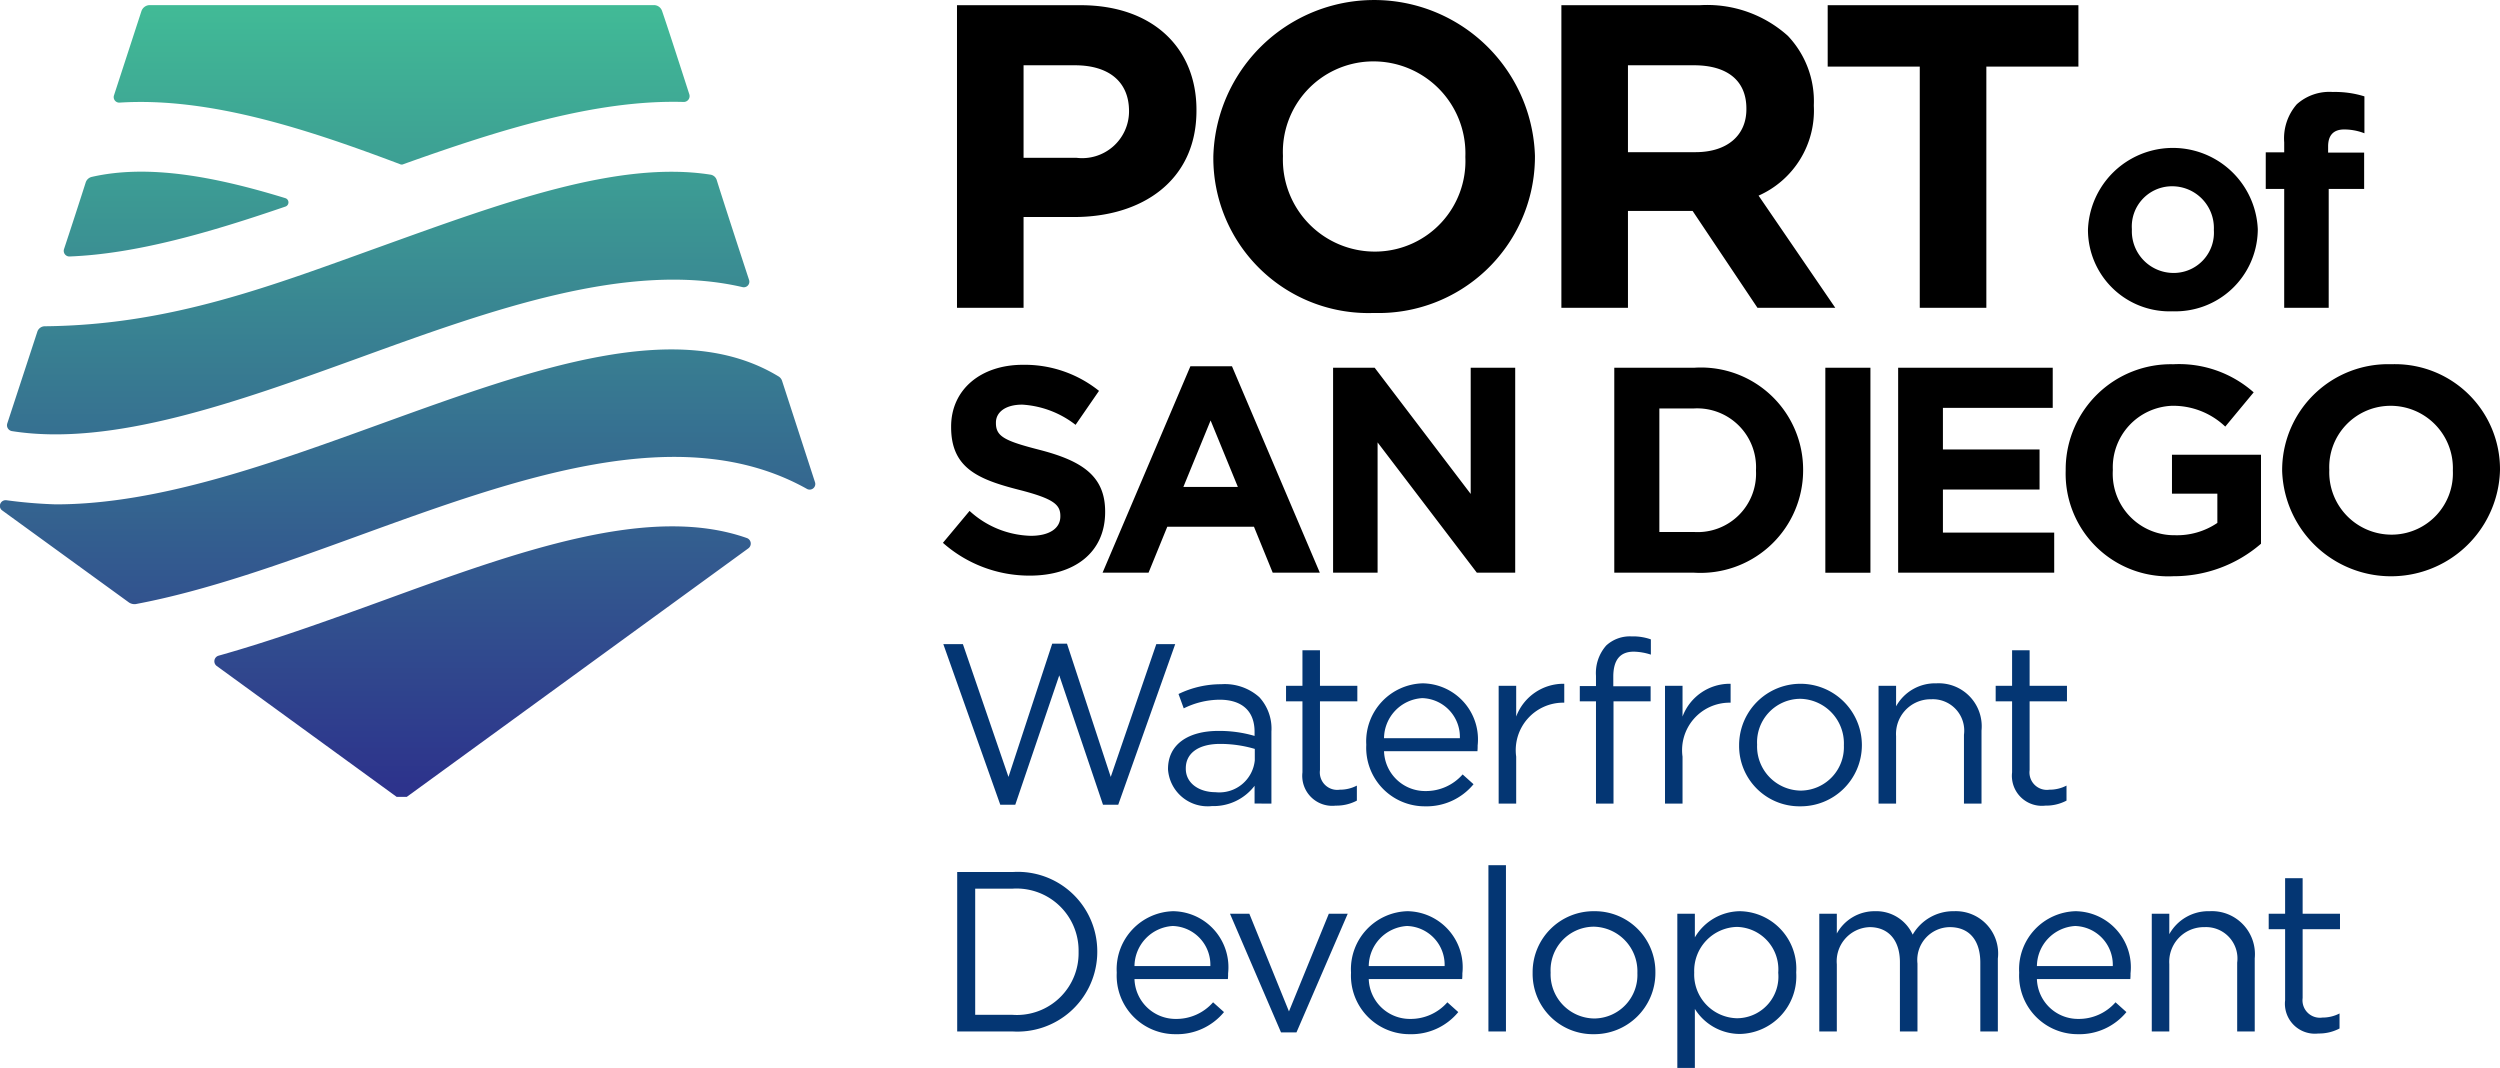 <svg xmlns="http://www.w3.org/2000/svg" width="784.7" height="335.191" viewBox="0 0 784.7 335.191">
  <defs>
    <linearGradient id="linear-gradient" x1="127.976" y1="89.879" x2="127.976" y2="335.629" gradientTransform="matrix(1, 0, 0, -1, -0.03, 336.48)" gradientUnits="userSpaceOnUse">
      <stop offset="0" stop-color="#2d338c"/>
      <stop offset="1" stop-color="#41bb96"/>
    </linearGradient>
  </defs>
  <path d="M368.871,202.187h-5.933l-14.299,41.672-13.734-41.821h-4.638l-13.726,41.821-14.306-41.672h-6.145l17.877,50.398h4.709l13.804-40.604,13.726,40.604h4.787Zm30.201,50.04v-22.589a14.591,14.591,0,0,0-3.786-10.795,16.215,16.215,0,0,0-11.94-4.081,30.498,30.498,0,0,0-13.435,3.073l1.64,4.506a25.732,25.732,0,0,1,11.228-2.717c6.928,0,11.005,3.429,11.005,10.078v1.288a39.293,39.293,0,0,0-11.365-1.57c-9.366,0-15.803,4.146-15.803,11.936v.146a12.45,12.45,0,0,0,13.285,11.554h0q.259-.018.518-.047a16.189,16.189,0,0,0,13.366-6.361v5.572Zm-17.579-3.575c-5.005,0-9.296-2.717-9.296-7.361v-.146c0-4.644,3.863-7.648,10.799-7.648A38.548,38.548,0,0,1,393.854,235.065v3.575a11.169,11.169,0,0,1-12.203,10.028l-.161-.017ZM426.04,220.127V215.269H414.314v-11.156H408.811V215.269h-5.15v4.859h5.15v22.306a9.41,9.41,0,0,0,10.438,10.438,13.778,13.778,0,0,0,6.645-1.575v-4.714a11.528,11.528,0,0,1-5.357,1.288,5.471,5.471,0,0,1-6.223-6.146V220.127Zm20.531-5.643A18.226,18.226,0,0,0,428.823,233.177q.007.268.022.535v.142a18.371,18.371,0,0,0,17.489,19.212h0q.476.022.954.02a19.07,19.07,0,0,0,15.225-6.936l-3.423-3.074a15.309,15.309,0,0,1-11.657,5.219,12.911,12.911,0,0,1-13.013-12.511h29.315a14.87,14.87,0,0,0,.069-1.785,17.594,17.594,0,0,0-15.566-19.411Q447.406,214.496,446.571,214.484Zm-12.155,17.228a12.747,12.747,0,0,1,12.007-12.584,12.178,12.178,0,0,1,11.803,12.542v0l-.001.04Zm56.575-11.156v-5.932a15.838,15.838,0,0,0-15.09,10.292V215.269h-5.503v36.959h5.503V237.501A14.905,14.905,0,0,1,490.558,220.556Zm21.818-16.013a18.418,18.418,0,0,1,5.365.932V200.687a16.698,16.698,0,0,0-6.077-.932,10.909,10.909,0,0,0-7.94,2.862,13.053,13.053,0,0,0-3.211,9.507v3.218h-5.081v4.787h5.081V252.226h5.503V220.129H518.098v-4.717H506.38v-3.004C506.38,207.118,508.529,204.543,512.81,204.543Zm15.305,32.958a14.904,14.904,0,0,1,14.661-16.945h.429v-5.932a15.838,15.838,0,0,0-15.09,10.292V215.269h-5.503v36.959h5.503Zm56.291-3.717v-.146a19.267,19.267,0,0,0-38.532.146v.142A18.934,18.934,0,0,0,564.578,253.085h0q.228.003.455,0a19.194,19.194,0,0,0,19.372-19.015v-0Q584.406,233.927,584.405,233.783Zm-5.65.142a13.641,13.641,0,0,1-13.041,14.215q-.273.012-.546.013A13.866,13.866,0,0,1,551.51,234.083l.008-.3v-.146a13.64,13.64,0,0,1,12.968-14.281q.274-.013.548-.016a13.991,13.991,0,0,1,13.731,14.247l-.005.193Zm43.203,18.301V229.277a13.498,13.498,0,0,0-14.154-14.793,14.006,14.006,0,0,0-12.661,7.22V215.269h-5.503v36.959h5.503v-21.161A10.878,10.878,0,0,1,605.289,219.504h0q.467-.03.936-.021A9.853,9.853,0,0,1,616.448,230.638v21.589Zm20.034.644a13.777,13.777,0,0,0,6.645-1.575v-4.714a11.528,11.528,0,0,1-5.357,1.288A5.471,5.471,0,0,1,637.056,241.723V220.127h11.725V215.269H637.056v-11.156h-5.503V215.269H626.403v4.859h5.151v22.306a9.41,9.41,0,0,0,10.438,10.437ZM317.819,273.712H300.445v50.041h17.374a25.052,25.052,0,0,0,26.546-23.464v-0q.048-.779.047-1.559v-.142a24.943,24.943,0,0,0-24.954-24.931Q318.638,273.658,317.819,273.712Zm20.728,25.165a19.369,19.369,0,0,1-19.029,19.703q-.851.015-1.701-.045h-11.723V278.932h11.725a19.477,19.477,0,0,1,20.691,18.183q.052.807.037,1.617Zm29.7-12.868A18.226,18.226,0,0,0,350.498,304.701q.007.267.022.535v.142a18.371,18.371,0,0,0,17.489,19.212q.476.022.954.02a19.07,19.07,0,0,0,15.225-6.936l-3.426-3.073a15.309,15.309,0,0,1-11.657,5.219,12.911,12.911,0,0,1-13.013-12.511h29.315a14.866,14.866,0,0,0,.069-1.785,17.594,17.594,0,0,0-15.565-19.412h-0Q369.081,286.021,368.247,286.009Zm-12.155,17.228a12.747,12.747,0,0,1,12.007-12.584A12.178,12.178,0,0,1,379.906,303.191v0l-.001.045Zm48.486,14.226-12.439-30.669h-6.074l16.017,37.245h4.858l16.088-37.245h-5.933Zm37.203-31.454a18.226,18.226,0,0,0-17.748,18.692v.001q.007.267.022.535v.142a18.371,18.371,0,0,0,17.489,19.212q.476.022.954.02a19.07,19.07,0,0,0,15.225-6.936l-3.426-3.073A15.309,15.309,0,0,1,442.638,319.82a12.911,12.911,0,0,1-13.013-12.511h29.315a14.866,14.866,0,0,0,.069-1.785,17.594,17.594,0,0,0-15.565-19.412h0Q442.615,286.021,441.781,286.009Zm-12.155,17.228A12.747,12.747,0,0,1,441.633,290.653a12.178,12.178,0,0,1,11.806,12.539l-.001.045Zm37.56-31.67h5.503v52.187h-5.503Zm33.169,14.442a19.126,19.126,0,0,0-19.294,18.956q-.002.173,0,.345v.142a18.933,18.933,0,0,0,18.705,19.16q.228.003.455,0a19.194,19.194,0,0,0,19.372-19.014q.001-.144.001-.288v-.146a18.998,18.998,0,0,0-18.838-19.156Q500.556,286.006,500.356,286.009Zm13.588,19.444A13.641,13.641,0,0,1,500.903,319.668q-.273.012-.546.013a13.865,13.865,0,0,1-13.657-14.07v0l.008-.3v-.146a13.64,13.64,0,0,1,12.967-14.282q.272-.013.544-.016a13.991,13.991,0,0,1,13.731,14.247l-.005.194Zm32.195-19.444a16.616,16.616,0,0,0-14.155,8.22v-7.434h-5.503v48.397h5.503v-18.516a16.688,16.688,0,0,0,14.155,7.863,18.092,18.092,0,0,0,17.689-18.487q-.008-.371-.031-.74v-.146a18.024,18.024,0,0,0-16.852-19.124h0Q546.543,286.016,546.14,286.009ZM558.157,305.379a13.045,13.045,0,0,1-11.809,14.174h-0q-.601.055-1.204.054a13.752,13.752,0,0,1-13.371-14.122l.006-.175v-.146a13.776,13.776,0,0,1,13.314-14.223l.051-.002a13.311,13.311,0,0,1,13.047,13.569v0q-.007.365-.034.728Zm55.202-19.371a14.726,14.726,0,0,0-13.005,7.361,12.556,12.556,0,0,0-11.871-7.361,13.513,13.513,0,0,0-11.94,7.005v-6.219H571.039v36.959h5.503V302.662a10.715,10.715,0,0,1,9.729-11.618h0q.285-.025.571-.035c5.863,0,9.503,4.081,9.503,11.009v21.738h5.51V302.448A10.3,10.3,0,0,1,612.002,291.01c6.008,0,9.58,4.002,9.58,11.155V323.754h5.503V300.878A13.279,13.279,0,0,0,613.359,286.009Zm38.143,0a18.227,18.227,0,0,0-17.748,18.692q.007.267.022.535v.142a18.371,18.371,0,0,0,17.489,19.212q.476.022.953.02a19.07,19.07,0,0,0,15.225-6.936l-3.426-3.073a15.309,15.309,0,0,1-11.657,5.219,12.911,12.911,0,0,1-13.013-12.511h29.315a14.862,14.862,0,0,0,.069-1.785A17.594,17.594,0,0,0,653.165,286.112Q652.336,286.021,651.502,286.009Zm-12.155,17.228A12.747,12.747,0,0,1,651.359,290.653a12.178,12.178,0,0,1,11.804,12.541l-.001.042Zm54.214-17.228a14.006,14.006,0,0,0-12.661,7.22v-6.435h-5.503v36.959h5.503V302.593A10.878,10.878,0,0,1,691.047,291.03q.467-.031.936-.021A9.853,9.853,0,0,1,702.206,302.164v21.589h5.51V300.804a13.498,13.498,0,0,0-14.154-14.795Zm29.191-10.369H717.25v11.155h-5.15v4.859h5.151v22.306A9.41,9.41,0,0,0,727.688,324.396a13.778,13.778,0,0,0,6.645-1.575v-4.717a11.528,11.528,0,0,1-5.357,1.288,5.471,5.471,0,0,1-6.223-6.146V291.654h11.725V286.795H722.753Z" fill="#043673"/>
  <path d="M323.539,168.182a29.508,29.508,0,0,1-19.211-7.816l-8.363,10.018a40.95,40.95,0,0,0,27.295,10.292c13.876,0,23.622-7.164,23.622-19.942v-.184c0-11.211-7.353-15.9-20.404-19.302-11.117-2.849-13.876-4.226-13.876-8.452V132.614c0-3.127,2.849-5.608,8.268-5.608a30.187,30.187,0,0,1,16.731,6.344L344.954,122.685a37.27,37.27,0,0,0-23.901-8.181c-13.14,0-22.513,7.721-22.513,19.396v.179c0,12.778,8.363,16.363,21.325,19.669,10.751,2.759,12.957,4.599,12.957,8.179v.184C332.818,165.881,329.327,168.182,323.539,168.182Zm90.73,11.577-27.575-64.795H373.642l-27.568,64.795h14.428l5.886-14.429H393.594L399.48,179.759ZM371.44,152.831l8.543-20.863,8.554,20.862Zm60.958-13.968,31.156,40.895h12.038V115.422h-13.969V155.037l-30.143-39.615H418.429v64.336h13.969Zm133.567,8.731v-.184a32.064,32.064,0,0,0-32.072-32.055q-1.058,0-2.115.071H506.69v64.332h25.088a32.205,32.205,0,0,0,34.125-30.162Q565.965,148.596,565.965,147.594Zm-45.125-19.395h10.939a18.478,18.478,0,0,1,19.39,19.395v.184a18.329,18.329,0,0,1-19.39,19.207H520.839Zm52.096-12.775H587.091V179.761H572.936Zm71.838,51.746H609.844V153.656H640.176V141.068H609.844V128.018h34.467V115.422H595.789v64.336h48.986Zm36.966-12.225h14.244V164.133a22.569,22.569,0,0,1-13.325,3.863,19.278,19.278,0,0,1-19.516-19.037v-0q-.009-.684.031-1.367v-.184a19.324,19.324,0,0,1,18.475-20.034,23.68,23.68,0,0,1,16.816,6.528l8.919-10.751a35.338,35.338,0,0,0-25.277-8.82,33.019,33.019,0,0,0-33.723,32.299v0q-.01.484-.007.968v.18a32.201,32.201,0,0,0,31.261,33.114h0q1.28.037,2.56-.028a41.79,41.79,0,0,0,27.485-10.202v-27.938H681.74ZM750.601,114.324a33.267,33.267,0,0,0-34.266,32.238q-.016.514-.016,1.029v.187a34.205,34.205,0,0,0,68.38-.184V147.411a32.961,32.961,0,0,0-32.814-33.106Q751.244,114.302,750.601,114.324Zm19.302,33.454a19.243,19.243,0,0,1-18.433,20.021h-0q-.434.018-.868.016a19.549,19.549,0,0,1-19.496-19.601q.001-.31.011-.62v-.184a19.243,19.243,0,0,1,18.433-20.02q.434-.018.868-.016a19.549,19.549,0,0,1,19.497,19.6v0q-.001.31-.011.62ZM321.276,68.118h15.875c21.3,0,38.394-11.4,38.394-33.377v-.273c0-19.4-13.703-32.835-36.36-32.835H300.379v94.978h20.897Zm0-47.626H337.42c10.446,0,16.959,5.023,16.959,14.384v.268a14.705,14.705,0,0,1-16.552,14.38H321.276ZM431.184,98.235a49.11,49.11,0,0,0,50.581-47.593v0q.023-.76.023-1.52v-.273a50.496,50.496,0,0,0-100.946.274v.268a48.661,48.661,0,0,0,48.448,48.873Q430.237,98.268,431.184,98.235ZM402.689,48.849a28.404,28.404,0,0,1,27.206-29.554h0q.644-.027,1.29-.024a28.858,28.858,0,0,1,28.78,28.936v0q-.001.458-.017.916v.268a28.409,28.409,0,0,1-27.215,29.555l-0,0q-.639.026-1.279.024a28.853,28.853,0,0,1-28.781-28.925v0q.001-.461.017-.921Zm108.294,17.366h20.3l20.35,30.396h24.422L551.981,61.407a29.213,29.213,0,0,0,17.344-28.161v-.269a29.821,29.821,0,0,0-8.139-21.712,37.85,37.85,0,0,0-27.681-9.63H490.087V96.611h20.897Zm0-45.723h20.757c10.178,0,16.418,4.614,16.418,13.568v.268c0,8.01-5.832,13.435-16.009,13.435h-21.165Zm91.594,76.119h20.899V20.896h28.895V1.629H573.674V20.896h28.903Zm79.353,1.099a25.853,25.853,0,0,0,26.729-24.946q.012-.347.015-.694v-.183a26.676,26.676,0,0,0-53.304.184v.184a25.6,25.6,0,0,0,25.726,25.474h0Q681.513,97.725,681.93,97.71Zm-12.778-25.823A12.622,12.622,0,0,1,680.951,58.491q.489-.031.979-.024a13.089,13.089,0,0,1,12.967,13.209v0l-.01.394v.184A12.622,12.622,0,0,1,683.091,85.649q-.487.031-.976.024a13.092,13.092,0,0,1-12.972-13.21l.01-.393Zm47.813,24.724h13.969V59.294h11.123V47.898h-11.308V45.97c0-3.674,1.839-5.336,5.056-5.336a17.678,17.678,0,0,1,6.339,1.198V30.253a30.81,30.81,0,0,0-9.924-1.382A15.303,15.303,0,0,0,720.915,32.734a16.261,16.261,0,0,0-3.949,11.948v3.127h-5.792V59.294h5.792Z"/>
  <path d="M234.897,172.11,127.692,250.113h-3.2L67.99,209.011a1.831,1.831,0,0,1,.6-3.2c17.101-4.8,34.501-11.1,51.602-17.301,42.802-15.601,83.803-30.401,114.305-19.601a1.849,1.849,0,0,1,.4,3.2ZM89.591,62.205C66.49,55.105,46.089,51.605,28.888,55.505a2.626,2.626,0,0,0-2,1.8c-1.3,4.1-5.1,15.801-6.8,20.901a1.769,1.769,0,0,0,1.7,2.3C42.789,79.706,66.09,72.906,89.691,64.805a1.39,1.39,0,0,0-.1-2.6Zm155.906,57.402a2.555,2.555,0,0,0-1.2-1.5c-31.201-18.901-76.603-2.5-124.405,14.801-34.501,12.501-69.903,25.401-102.404,25.401a149.426,149.426,0,0,1-15.501-1.3,1.811,1.811,0,0,0-2,1.52v.576a1.708,1.708,0,0,0,.7,1.104L40.489,189.111a3.144,3.144,0,0,0,2.1.5c22.401-4.2,46.502-12.901,70.103-21.501,49.802-18.101,101.104-36.702,140.506-14.701a1.766,1.766,0,0,0,2.6-2.1ZM44.389,3.503,35.789,29.904a1.73,1.73,0,0,0,1.8,2.3C66.19,30.404,97.391,40.904,125.492,51.505a1.275,1.275,0,0,0,1.2,0c30.201-10.8,60.502-20.301,87.904-19.501a1.84,1.84,0,0,0,1.8-2.3c-1.9-5.9-6.8-21.101-8.6-26.301a2.706,2.706,0,0,0-2.6-1.8H46.989A2.796,2.796,0,0,0,44.389,3.503ZM11.688,104.207,2.287,132.908a1.859,1.859,0,0,0,1.4,2.4c31.501,5,70.703-9.1,108.804-22.901,41.802-15.201,84.603-30.601,120.505-22.301a1.746,1.746,0,0,0,2.1-2.3c-2.4-7.3-8.4-25.701-10.1-31.201a2.452,2.452,0,0,0-2.1-1.8c-28.901-4.5-65.103,8.8-102.904,22.401-34.501,12.401-66.203,24.801-105.804,25.201A2.495,2.495,0,0,0,11.688,104.207Z" fill="url(#linear-gradient)"/>
</svg>
